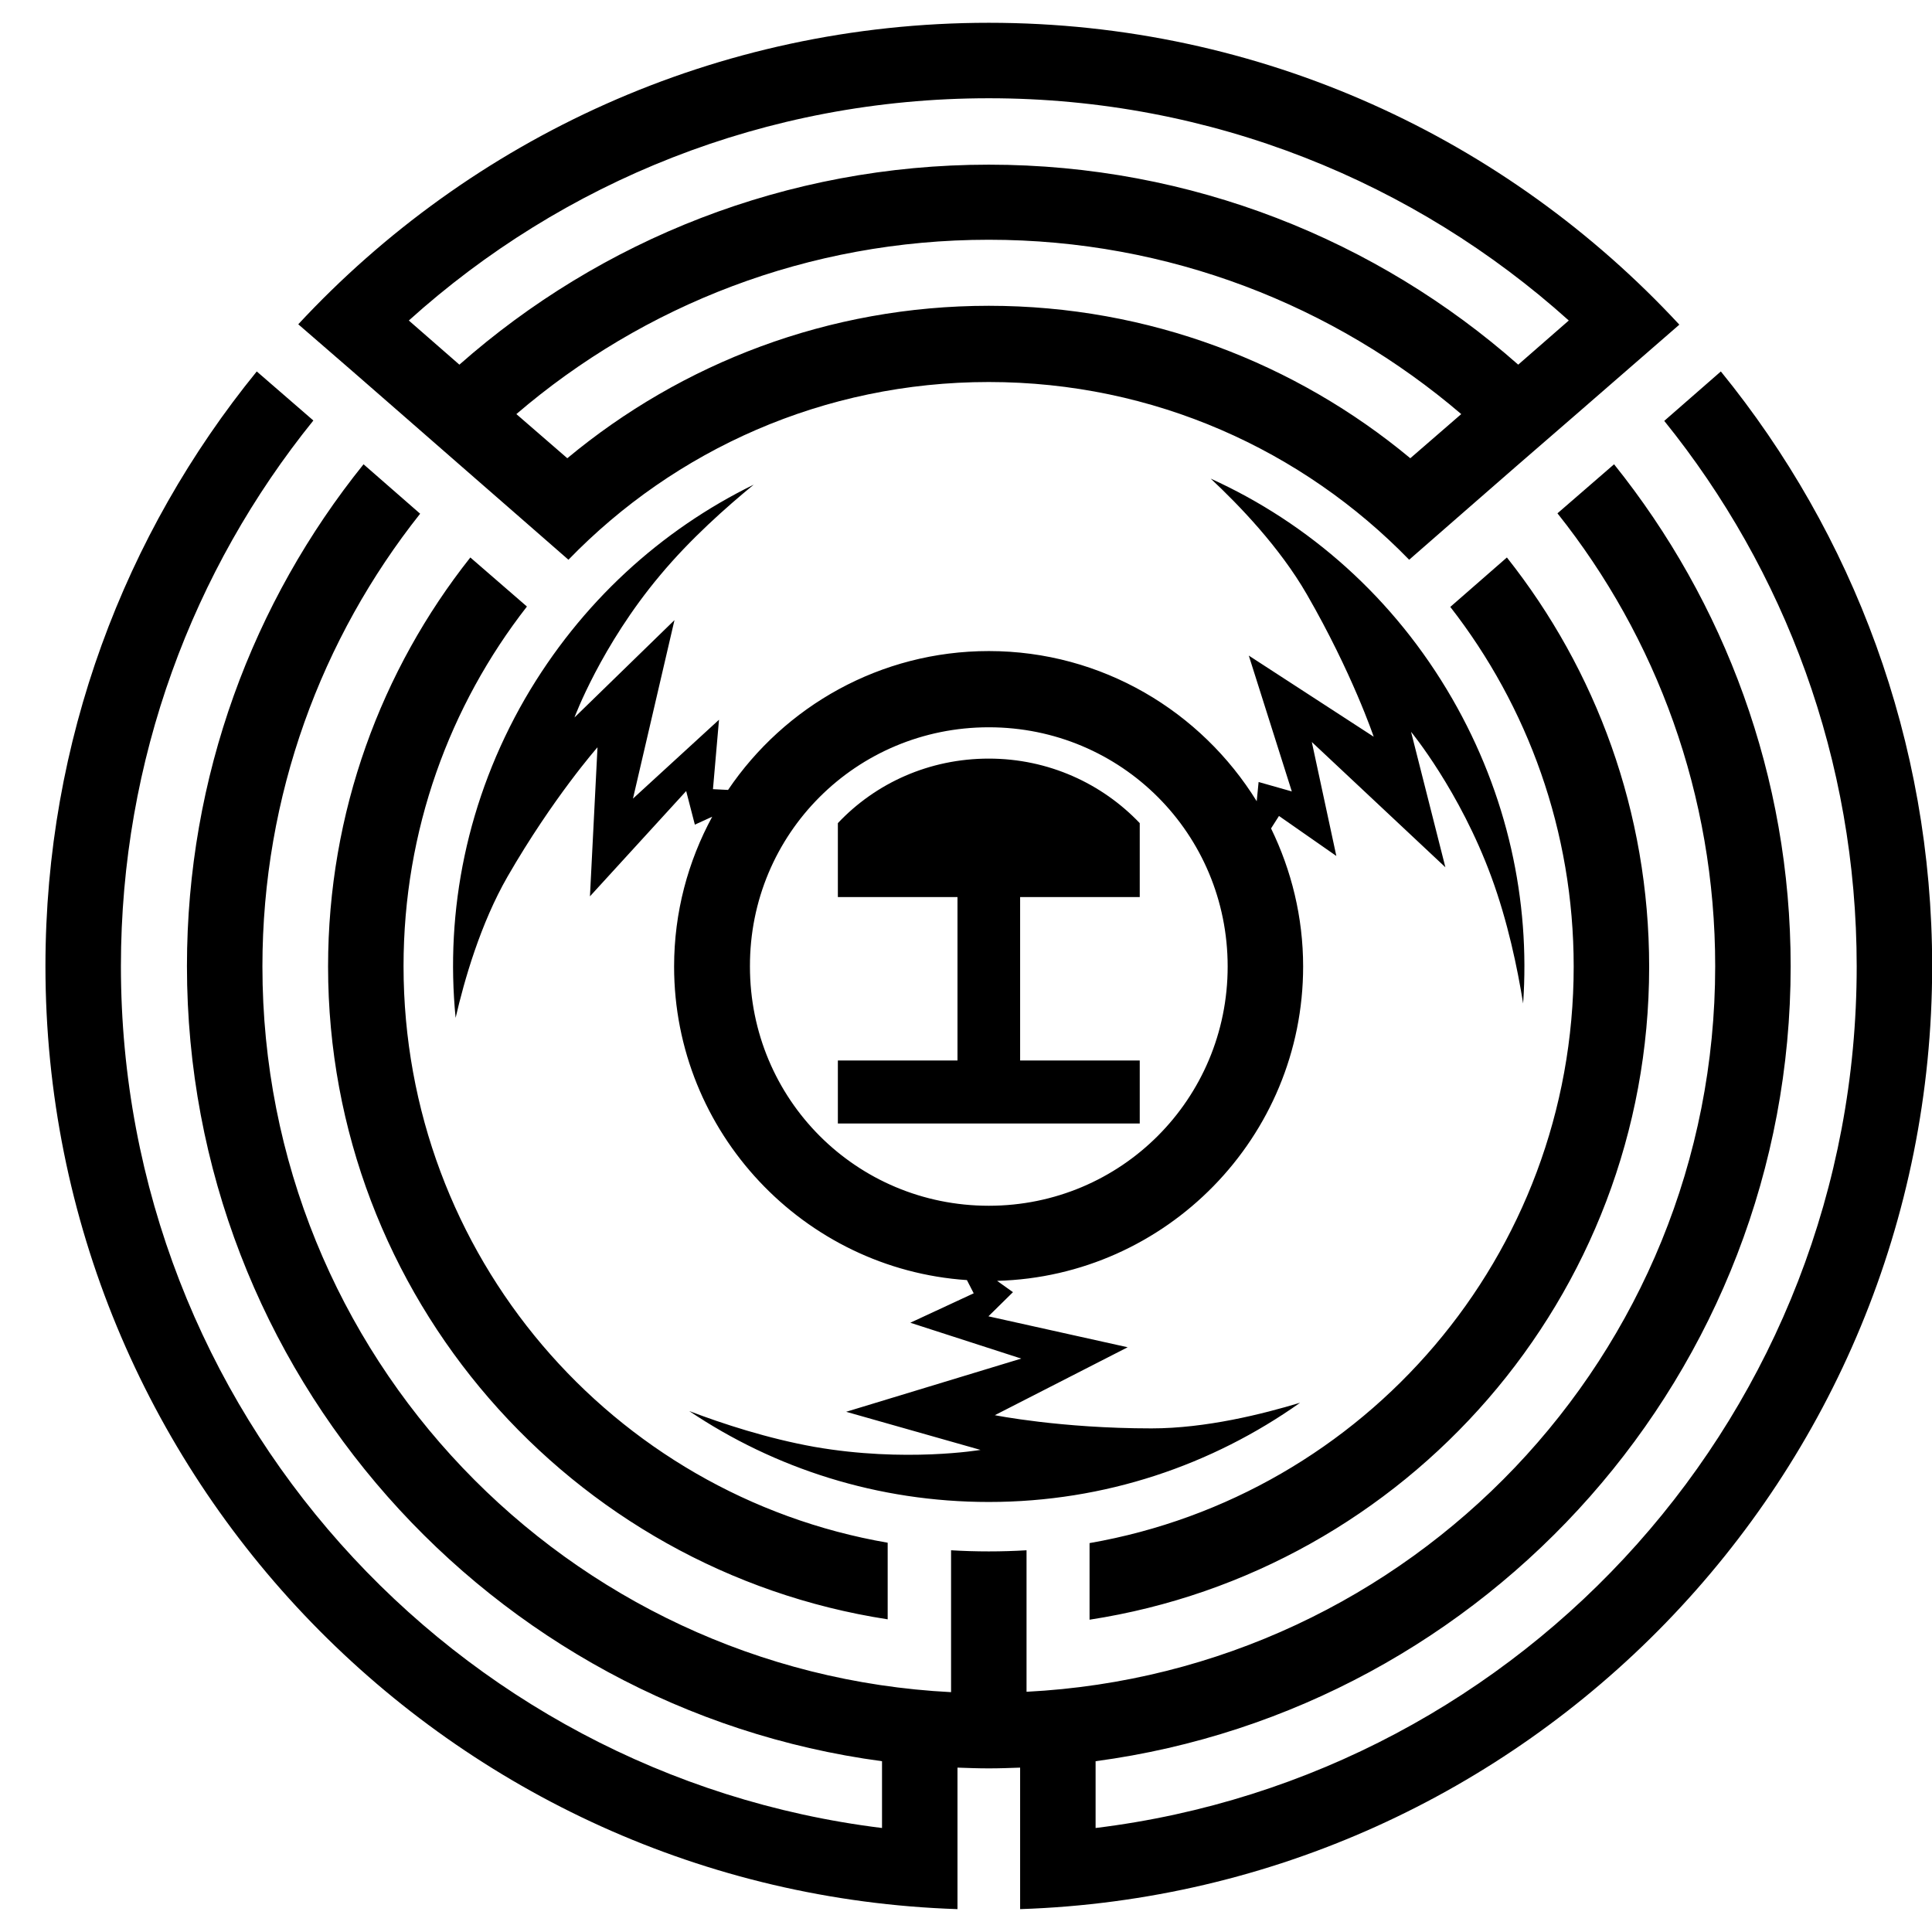 <svg xmlns="http://www.w3.org/2000/svg" x="0px" y="0px"  width="500px" height="500px" viewBox="0 0 512 512"><g id="rw-nikko-electric-tramway-o.svg"><g id="216_" transform="translate(-192.857,-342.362)">
			<path id="2838-7-4-1-1-7-1-0-3-9-1-1" d="M454.9,348.4c-72.3,0-137.4,30.8-183,79.9l15,13
				l13.3,11.6l15,13.1l13.3,11.6l15,13.1c28.2-29.1,67.6-47.1,111.4-47.1c43.8,0,83.2,18.1,111.4,47.1l15-13.1l13.3-11.6l15-13
				l28.3-24.6C592.2,379.1,527.1,348.4,454.9,348.4z M454.9,368.4c59.1,0,113,22.3,153.7,58.9l-13.4,11.7c-37.4-33-86.6-53-140.3-53
				c-53.7,0-102.9,20-140.3,53l-13.4-11.7C341.9,390.6,395.7,368.4,454.9,368.4z M454.9,405.9c47.8,0,91.5,17.4,125.2,46.2
				l-13.5,11.7c-30.3-25.2-69.3-40.4-111.7-40.4s-81.4,15.2-111.7,40.4l-13.5-11.7C363.3,423.3,407,405.9,454.9,405.9z M260.9,440.8
				c-35,43-56,97.9-56,157.6c0,135.2,107.6,245.5,241.7,249.9v-20v-6.9v-10.6c2.8,0.1,5.5,0.2,8.3,0.2s5.6-0.1,8.3-0.2v10.6v6.9v20
				c134.1-4.4,241.7-114.7,241.7-249.9c0-59.7-21-114.6-56-157.6l-15,13.1c31.9,39.5,51,89.8,51,144.6
				c0,117.6-87.9,214.4-201.7,228.3v-17.7c103.9-13.9,184.2-103,184.2-210.7c0-50.3-17.6-96.6-46.8-133l-15,13
				c26.2,32.9,41.8,74.6,41.8,120c0,103.1-80.7,187.1-182.5,192.3v-8.5v-9v-20c-3.3,0.2-6.6,0.3-10,0.3s-6.7-0.1-10-0.3v20v7v10.6
				c-101.8-5.2-182.5-89.2-182.5-192.3c0-45.4,15.7-87.1,41.8-120l-15-13.1c-29.3,36.4-46.8,82.7-46.8,133
				c0,107.7,80.3,196.8,184.2,210.7v17.7C312.8,812.8,224.9,716,224.9,598.4c0-54.8,19.1-105.1,51-144.6L260.9,440.8L260.9,440.8z
				 M513.7,469.2c7.5,7,18.3,18.2,25.5,30.7c12,20.8,17.7,37.7,17.7,37.7l-33.1-21.5l11.4,36l-8.8-2.5l-0.5,5.1
				c-14.7-23.8-41-39.8-71-39.8c-28.7,0-54.1,14.6-69.1,36.8l-4-0.2l1.6-18.4L360.6,554l11-47.3l-26.5,25.8c0,0,7-19,22.7-37.7
				c8-9.6,17.5-18,24.8-24c-24.5,12-45.8,31.2-60.6,56.7c-15.4,26.7-21.2,56.2-18.4,84.6c2.3-10,6.6-25,13.8-37.5
				c12-20.8,23.8-34.2,23.8-34.2l-2,39.5l25.5-27.9l2.3,8.9l4.6-2.1c-6.4,11.8-10.1,25.3-10.1,39.7c0,44,34.4,80.2,77.6,83.1
				l1.8,3.5l-16.8,7.8l29.4,9.5l-46.4,14.1l35.6,10.1c0,0-19.9,3.4-44-0.8c-12.3-2.2-24.3-6.1-33.2-9.5
				c22.6,15.2,49.9,24.1,79.4,24.1c30.8,0,59.2-9.8,82.5-26.3c-9.9,3-25,6.8-39.4,6.8c-24.1,0-41.5-3.5-41.5-3.5l35.2-18l-36.9-8.2
				l6.5-6.4l-4.2-3c44.9-1.2,81.1-38.1,81.1-83.3c0-13.1-3.1-25.5-8.5-36.6l2.1-3.3l15.2,10.6l-6.5-30.2l35.4,33.2l-9.1-35.9
				c0,0,12.9,15.6,21.3,38.5c4.3,11.7,6.9,24.1,8.4,33.5c1.9-27.2-4.1-55.3-18.8-80.8C562.3,500.8,539.7,481,513.7,469.2
				L513.7,469.2z M317.5,490.1c-23.6,29.8-37.7,67.5-37.7,108.4c0,87.5,64.4,160.1,148.3,173v-20.3c-73-12.6-128.3-76.1-128.3-152.8
				c0-36,12.2-69,32.7-95.3L317.5,490.1L317.5,490.1z M592.2,490.1l-15,13.1c20.5,26.3,32.7,59.4,32.7,95.3
				c0,76.7-55.4,140.1-128.3,152.8v20.3c83.9-12.9,148.3-85.5,148.3-173C629.9,557.5,615.8,519.9,592.2,490.1L592.2,490.1z
				 M454.9,535.1c35.1,0,63.3,28.2,63.3,63.4c0,35.1-28.2,63.4-63.3,63.4c-35.1,0-63.3-28.2-63.3-63.4
				C391.5,563.3,419.8,535.1,454.9,535.1L454.9,535.1z M454.9,543.4c-15.8,0-30,6.5-40,17.1v19.6h31.7v43.3h-31.7v16.7h40h40v-16.7
				h-31.7v-43.3h31.7v-19.6C484.9,550,470.7,543.4,454.9,543.4L454.9,543.4z"/>
		</g></g></svg> 
